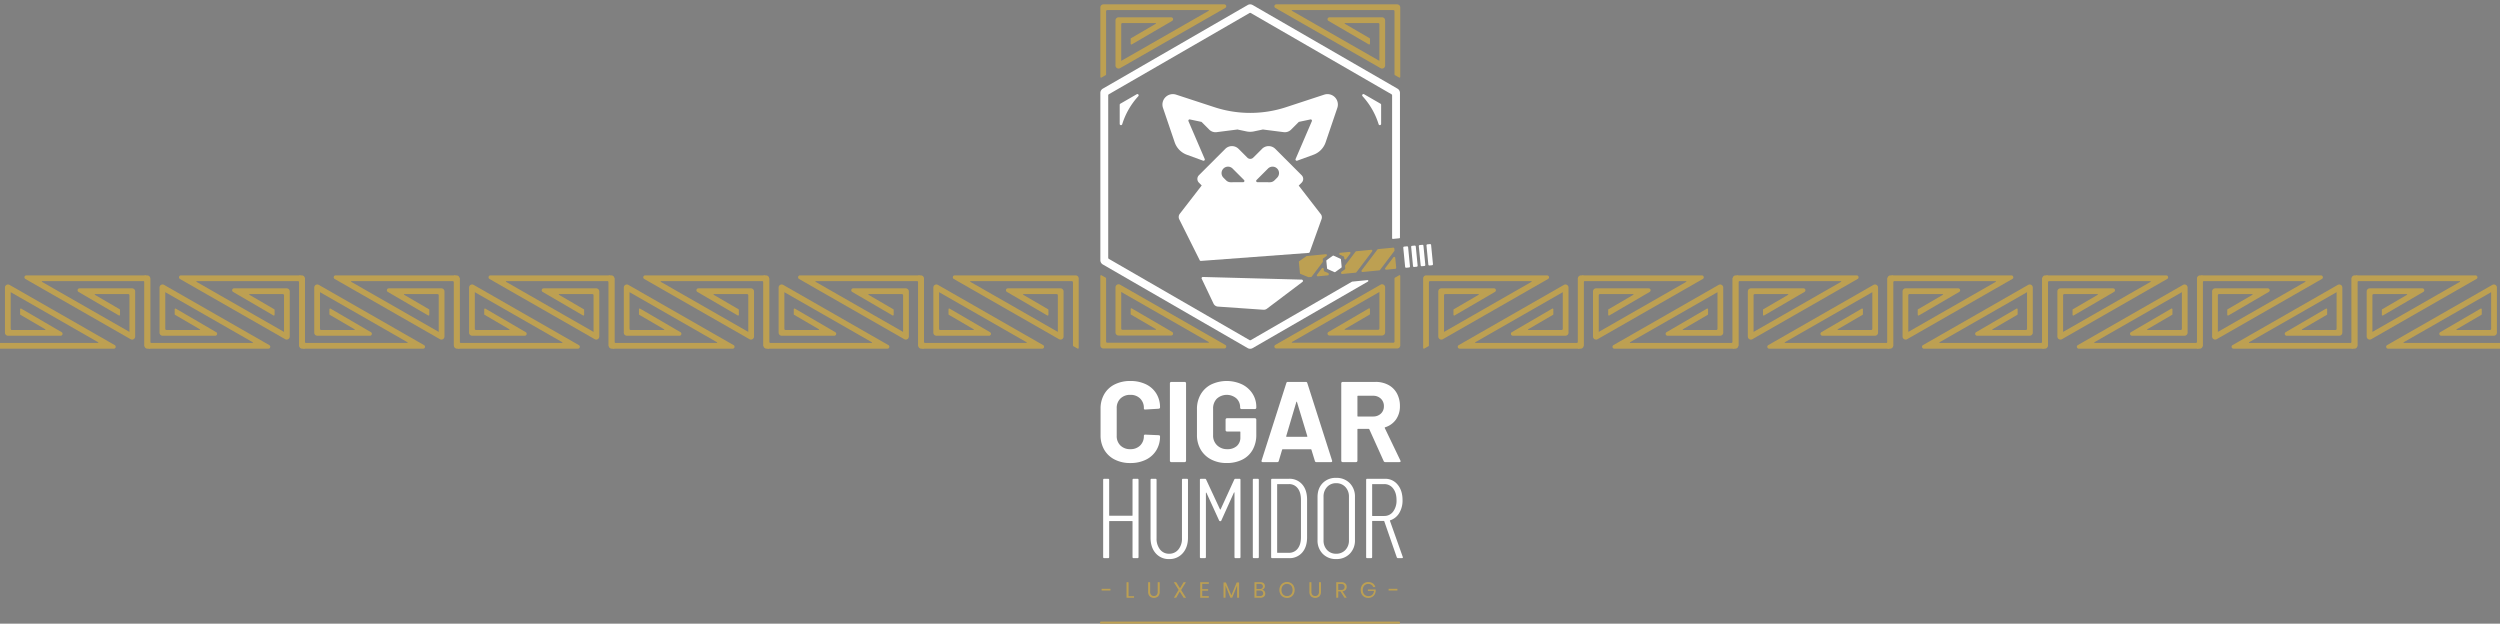 <svg xmlns="http://www.w3.org/2000/svg" xmlns:xlink="http://www.w3.org/1999/xlink" width="1920" height="479" viewBox="0 0 1920 479"><rect x="0" y="0" width="1920" height="479" fill="#808080" stroke="none"/><defs><clipPath id="a"><rect width="1920" height="479" transform="translate(245.549)" fill="#fff" stroke="#707070" stroke-width="1"/></clipPath><clipPath id="b"><rect width="2412.523" height="478.472" transform="translate(0 0)" fill="none"/></clipPath></defs><g transform="translate(-245.549)" clip-path="url(#a)"><g transform="translate(0 3.348)" clip-path="url(#b)"><path d="M3246.832,752.29V717.644a2.351,2.351,0,0,1,3.519-2.04l80.805,46.248a1.469,1.469,0,0,1-.73,2.745h-92.859a2.351,2.351,0,0,1-2.351-2.351V708.9a.587.587,0,0,1,.879-.51l3.233,1.85a.587.587,0,0,1,.3.51v48.56a.881.881,0,0,0,.882.882h77.764a.294.294,0,0,0,.146-.549l-67.176-38.448v28.16a.882.882,0,0,0,.882.882h25.519a.294.294,0,0,0,.148-.548L3258.768,738.6a.588.588,0,0,1-.292-.508v-3.742a.588.588,0,0,1,.884-.508l30.985,18.063a1.469,1.469,0,0,1-.74,2.739h-40.421a2.351,2.351,0,0,1-2.351-2.351" transform="translate(-2284.476 -500.155)" fill="#bda052"/><path d="M3410.68,720.614V755.26a2.351,2.351,0,0,1-3.519,2.04l-80.8-46.247a1.469,1.469,0,0,1,.729-2.745h92.859a2.351,2.351,0,0,1,2.352,2.351v53.348a.588.588,0,0,1-.88.51l-3.232-1.85a.588.588,0,0,1-.3-.51V713.6a.881.881,0,0,0-.881-.882h-77.764a.294.294,0,0,0-.146.549l67.176,38.448v-28.16a.881.881,0,0,0-.881-.882h-25.519a.294.294,0,0,0-.148.548l19.021,11.088a.588.588,0,0,1,.292.508v3.742a.588.588,0,0,1-.884.508L3367.168,721a1.469,1.469,0,0,1,.74-2.739h40.421a2.351,2.351,0,0,1,2.351,2.351" transform="translate(-2348.308 -500.155)" fill="#bda052"/><path d="M2842.476,752.29V717.644a2.351,2.351,0,0,1,3.52-2.04l80.8,46.248a1.469,1.469,0,0,1-.73,2.745h-92.859a2.351,2.351,0,0,1-2.351-2.351V708.9a.588.588,0,0,1,.88-.51l3.232,1.85a.586.586,0,0,1,.3.51v48.56a.882.882,0,0,0,.882.882h77.764a.294.294,0,0,0,.146-.549l-67.177-38.448v28.16a.882.882,0,0,0,.882.882h25.519a.294.294,0,0,0,.148-.548L2854.412,738.6a.587.587,0,0,1-.292-.508v-3.742a.588.588,0,0,1,.884-.508l30.984,18.063a1.469,1.469,0,0,1-.74,2.739h-40.421a2.351,2.351,0,0,1-2.352-2.351" transform="translate(-1998.948 -500.155)" fill="#bda052"/><path d="M3006.324,720.614V755.26a2.351,2.351,0,0,1-3.519,2.04L2922,711.053a1.469,1.469,0,0,1,.73-2.745h92.859a2.351,2.351,0,0,1,2.351,2.351v53.348a.588.588,0,0,1-.88.51l-3.233-1.85a.588.588,0,0,1-.3-.51V713.6a.881.881,0,0,0-.882-.882h-77.764a.294.294,0,0,0-.146.549l67.176,38.448v-28.16a.882.882,0,0,0-.882-.882h-25.519a.294.294,0,0,0-.148.548l19.021,11.088a.588.588,0,0,1,.292.508v3.742a.588.588,0,0,1-.884.508L2962.812,721a1.47,1.47,0,0,1,.74-2.739h40.421a2.351,2.351,0,0,1,2.351,2.351" transform="translate(-2062.781 -500.155)" fill="#bda052"/><path d="M2437.864,752.29V717.644a2.351,2.351,0,0,1,3.519-2.04l80.805,46.248a1.469,1.469,0,0,1-.73,2.745H2428.6a2.351,2.351,0,0,1-2.351-2.351V708.9a.588.588,0,0,1,.879-.51l3.233,1.85a.587.587,0,0,1,.3.51v48.56a.882.882,0,0,0,.882.882H2509.3a.294.294,0,0,0,.146-.549l-67.176-38.448v28.16a.882.882,0,0,0,.882.882h25.519a.294.294,0,0,0,.148-.548L2449.8,738.6a.588.588,0,0,1-.292-.508v-3.742a.588.588,0,0,1,.884-.508l30.984,18.063a1.469,1.469,0,0,1-.74,2.739h-40.421a2.351,2.351,0,0,1-2.351-2.351" transform="translate(-1713.241 -500.155)" fill="#bda052"/><path d="M2601.711,720.614V755.26a2.351,2.351,0,0,1-3.519,2.04l-80.805-46.247a1.47,1.47,0,0,1,.73-2.745h92.859a2.351,2.351,0,0,1,2.351,2.351v53.348a.588.588,0,0,1-.879.51l-3.233-1.85a.588.588,0,0,1-.3-.51V713.6a.882.882,0,0,0-.882-.882h-77.764a.294.294,0,0,0-.146.549l67.176,38.448v-28.16a.881.881,0,0,0-.882-.882H2570.9a.294.294,0,0,0-.148.548l19.021,11.088a.589.589,0,0,1,.292.508v3.742a.588.588,0,0,1-.884.508L2558.2,721a1.469,1.469,0,0,1,.74-2.739h40.421a2.351,2.351,0,0,1,2.351,2.351" transform="translate(-1777.073 -500.155)" fill="#bda052"/><path d="M2033.508,752.29V717.644a2.351,2.351,0,0,1,3.519-2.04l80.8,46.248a1.469,1.469,0,0,1-.73,2.745h-92.859a2.351,2.351,0,0,1-2.351-2.351V708.9a.588.588,0,0,1,.88-.51l3.232,1.85a.587.587,0,0,1,.3.51v48.56a.882.882,0,0,0,.882.882h77.764a.294.294,0,0,0,.146-.549l-67.176-38.448v28.16a.882.882,0,0,0,.882.882h25.519a.294.294,0,0,0,.149-.548L2045.444,738.6a.588.588,0,0,1-.292-.508v-3.742a.588.588,0,0,1,.884-.508L2077.02,751.9a1.469,1.469,0,0,1-.74,2.739h-40.421a2.351,2.351,0,0,1-2.351-2.351" transform="translate(-1427.714 -500.155)" fill="#bda052"/><path d="M2197.355,720.614V755.26a2.351,2.351,0,0,1-3.518,2.04l-80.805-46.247a1.469,1.469,0,0,1,.73-2.745h92.859a2.351,2.351,0,0,1,2.351,2.351v53.348a.588.588,0,0,1-.88.51l-3.232-1.85a.587.587,0,0,1-.3-.51V713.6a.882.882,0,0,0-.882-.882h-77.764a.294.294,0,0,0-.146.549l67.176,38.448v-28.16a.882.882,0,0,0-.882-.882h-25.519a.294.294,0,0,0-.148.548l19.021,11.088a.588.588,0,0,1,.292.508v3.742a.588.588,0,0,1-.884.508L2153.844,721a1.469,1.469,0,0,1,.74-2.739H2195a2.351,2.351,0,0,1,2.351,2.351" transform="translate(-1491.546 -500.155)" fill="#bda052"/><path d="M1628.9,752.29V717.644a2.351,2.351,0,0,1,3.519-2.04l80.805,46.248a1.469,1.469,0,0,1-.73,2.745h-92.859a2.351,2.351,0,0,1-2.351-2.351V708.9a.588.588,0,0,1,.88-.51l3.233,1.85a.587.587,0,0,1,.3.51v48.56a.882.882,0,0,0,.882.882h77.764a.294.294,0,0,0,.146-.549L1633.3,721.191v28.16a.882.882,0,0,0,.882.882H1659.7a.294.294,0,0,0,.148-.548L1640.832,738.6a.588.588,0,0,1-.292-.508v-3.742a.588.588,0,0,1,.884-.508l30.984,18.063a1.469,1.469,0,0,1-.74,2.739h-40.421a2.351,2.351,0,0,1-2.351-2.351" transform="translate(-1142.006 -500.155)" fill="#bda052"/><path d="M1792.743,720.614V755.26a2.351,2.351,0,0,1-3.519,2.04l-80.805-46.247a1.469,1.469,0,0,1,.73-2.745h92.859a2.351,2.351,0,0,1,2.351,2.351v53.348a.588.588,0,0,1-.88.51l-3.233-1.85a.588.588,0,0,1-.3-.51V713.6a.881.881,0,0,0-.882-.882h-77.764a.294.294,0,0,0-.146.549l67.176,38.448v-28.16a.882.882,0,0,0-.882-.882h-25.519a.294.294,0,0,0-.148.548l19.021,11.088a.588.588,0,0,1,.292.508v3.742a.588.588,0,0,1-.884.508L1749.231,721a1.47,1.47,0,0,1,.74-2.739h40.421a2.351,2.351,0,0,1,2.351,2.351" transform="translate(-1205.838 -500.155)" fill="#bda052"/><path d="M1224.54,752.29V717.644a2.351,2.351,0,0,1,3.519-2.04l80.805,46.248a1.469,1.469,0,0,1-.73,2.745h-92.859a2.351,2.351,0,0,1-2.351-2.351V708.9a.588.588,0,0,1,.88-.51l3.232,1.85a.587.587,0,0,1,.3.51v48.56a.882.882,0,0,0,.882.882h77.764a.294.294,0,0,0,.146-.549l-67.176-38.448v28.16a.882.882,0,0,0,.882.882h25.519a.294.294,0,0,0,.148-.548L1236.476,738.6a.588.588,0,0,1-.292-.508v-3.742a.588.588,0,0,1,.884-.508l30.984,18.063a1.469,1.469,0,0,1-.74,2.739h-40.421a2.351,2.351,0,0,1-2.351-2.351" transform="translate(-856.479 -500.155)" fill="#bda052"/><path d="M1388.387,720.614V755.26a2.351,2.351,0,0,1-3.519,2.04l-80.805-46.247a1.47,1.47,0,0,1,.73-2.745h92.859a2.351,2.351,0,0,1,2.351,2.351v53.348a.588.588,0,0,1-.88.51l-3.233-1.85a.587.587,0,0,1-.3-.51V713.6a.882.882,0,0,0-.882-.882h-77.764a.294.294,0,0,0-.146.549l67.176,38.448v-28.16a.882.882,0,0,0-.882-.882h-25.519a.294.294,0,0,0-.148.548l19.021,11.088a.588.588,0,0,1,.292.508v3.742a.588.588,0,0,1-.884.508L1344.875,721a1.47,1.47,0,0,1,.74-2.739h40.421a2.351,2.351,0,0,1,2.351,2.351" transform="translate(-920.311 -500.155)" fill="#bda052"/><path d="M820.585,752.29V717.644a2.351,2.351,0,0,1,3.519-2.04l80.805,46.248a1.469,1.469,0,0,1-.73,2.745H811.32a2.351,2.351,0,0,1-2.351-2.351V708.9a.588.588,0,0,1,.879-.51l3.233,1.85a.587.587,0,0,1,.3.51v48.56a.881.881,0,0,0,.882.882h77.764a.294.294,0,0,0,.146-.549l-67.176-38.448v28.16a.882.882,0,0,0,.882.882h25.519a.294.294,0,0,0,.148-.548L832.521,738.6a.588.588,0,0,1-.292-.508v-3.742a.588.588,0,0,1,.884-.508L864.1,751.9a1.469,1.469,0,0,1-.74,2.739H822.936a2.351,2.351,0,0,1-2.351-2.351" transform="translate(-571.235 -500.155)" fill="#bda052"/><path d="M984.432,720.614V755.26a2.351,2.351,0,0,1-3.519,2.04l-80.805-46.247a1.47,1.47,0,0,1,.73-2.745H993.7a2.351,2.351,0,0,1,2.351,2.351v53.348a.588.588,0,0,1-.88.51l-3.233-1.85a.587.587,0,0,1-.3-.51V713.6a.882.882,0,0,0-.882-.882H912.994a.294.294,0,0,0-.146.549l67.176,38.448v-28.16a.882.882,0,0,0-.882-.882H953.623a.294.294,0,0,0-.148.548L972.5,734.307a.588.588,0,0,1,.292.508v3.742a.588.588,0,0,1-.884.508L940.919,721a1.47,1.47,0,0,1,.74-2.739h40.421a2.351,2.351,0,0,1,2.351,2.351" transform="translate(-635.067 -500.155)" fill="#bda052"/><path d="M415.972,752.29V717.644a2.351,2.351,0,0,1,3.519-2.04L500.3,761.851a1.469,1.469,0,0,1-.73,2.745H406.707a2.351,2.351,0,0,1-2.351-2.351V708.9a.588.588,0,0,1,.88-.51l3.233,1.85a.587.587,0,0,1,.3.51v48.56a.882.882,0,0,0,.882.882H487.41a.294.294,0,0,0,.146-.549L420.38,721.191v28.16a.882.882,0,0,0,.882.882H446.78a.294.294,0,0,0,.148-.548L427.908,738.6a.588.588,0,0,1-.292-.508v-3.742a.588.588,0,0,1,.884-.508L459.484,751.9a1.469,1.469,0,0,1-.74,2.739H418.323a2.351,2.351,0,0,1-2.351-2.351" transform="translate(-285.527 -500.155)" fill="#bda052"/><path d="M579.82,720.614V755.26a2.351,2.351,0,0,1-3.519,2.04L495.5,711.053a1.47,1.47,0,0,1,.73-2.745h92.859a2.351,2.351,0,0,1,2.351,2.351v53.348a.588.588,0,0,1-.88.51l-3.233-1.85a.587.587,0,0,1-.3-.51V713.6a.882.882,0,0,0-.882-.882H508.382a.294.294,0,0,0-.146.549l67.176,38.448v-28.16a.882.882,0,0,0-.882-.882H549.011a.294.294,0,0,0-.148.548l19.021,11.088a.588.588,0,0,1,.292.508v3.742a.588.588,0,0,1-.884.508L536.307,721a1.47,1.47,0,0,1,.74-2.739h40.421a2.351,2.351,0,0,1,2.351,2.351" transform="translate(-349.359 -500.155)" fill="#bda052"/><path d="M11.616,752.29V717.644a2.351,2.351,0,0,1,3.519-2.04L95.94,761.851a1.469,1.469,0,0,1-.73,2.745H2.351A2.351,2.351,0,0,1,0,762.245V708.9a.588.588,0,0,1,.88-.51l3.233,1.85a.587.587,0,0,1,.3.51v48.56a.882.882,0,0,0,.882.882H83.054a.294.294,0,0,0,.146-.549L16.024,721.191v28.16a.882.882,0,0,0,.882.882H42.424a.294.294,0,0,0,.148-.548L23.552,738.6a.588.588,0,0,1-.292-.508v-3.742a.588.588,0,0,1,.884-.508L55.128,751.9a1.469,1.469,0,0,1-.74,2.739H13.967a2.351,2.351,0,0,1-2.351-2.351" transform="translate(0 -500.155)" fill="#bda052"/><path d="M175.464,720.614V755.26a2.351,2.351,0,0,1-3.519,2.04L91.14,711.053a1.47,1.47,0,0,1,.73-2.745h92.859a2.351,2.351,0,0,1,2.351,2.351v53.348a.588.588,0,0,1-.88.51l-3.233-1.85a.587.587,0,0,1-.3-.51V713.6a.882.882,0,0,0-.882-.882H104.026a.294.294,0,0,0-.146.549l67.176,38.448v-28.16a.882.882,0,0,0-.882-.882H144.655a.294.294,0,0,0-.148.548l19.021,11.088a.588.588,0,0,1,.292.508v3.742a.588.588,0,0,1-.884.508L131.951,721a1.47,1.47,0,0,1,.74-2.739h40.421a2.351,2.351,0,0,1,2.351,2.351" transform="translate(-63.832 -500.155)" fill="#bda052"/><path d="M4730.284,752.29V717.644a2.351,2.351,0,0,0-3.519-2.04l-80.8,46.248a1.469,1.469,0,0,0,.729,2.745h92.858a2.351,2.351,0,0,0,2.351-2.351V708.9a.587.587,0,0,0-.879-.51l-3.233,1.85a.588.588,0,0,0-.3.51v48.56a.881.881,0,0,1-.881.882h-77.764a.294.294,0,0,1-.146-.549l67.176-38.448v28.16a.882.882,0,0,1-.881.882h-25.519a.294.294,0,0,1-.148-.548l19.021-11.088a.588.588,0,0,0,.292-.508v-3.742a.588.588,0,0,0-.883-.508L4686.771,751.9a1.469,1.469,0,0,0,.74,2.739h40.421a2.351,2.351,0,0,0,2.351-2.351" transform="translate(-3280.116 -500.155)" fill="#bda052"/><path d="M4566.436,720.614V755.26a2.351,2.351,0,0,0,3.519,2.04l80.805-46.247a1.469,1.469,0,0,0-.73-2.745h-92.858a2.351,2.351,0,0,0-2.351,2.351v53.348a.588.588,0,0,0,.879.51l3.232-1.85a.588.588,0,0,0,.3-.51V713.6a.882.882,0,0,1,.882-.882h77.764a.294.294,0,0,1,.146.549l-67.176,38.448v-28.16a.881.881,0,0,1,.882-.882h25.519a.294.294,0,0,1,.148.548l-19.021,11.088a.589.589,0,0,0-.292.508v3.742a.588.588,0,0,0,.884.508L4609.947,721a1.469,1.469,0,0,0-.74-2.739h-40.421a2.351,2.351,0,0,0-2.351,2.351" transform="translate(-3216.284 -500.155)" fill="#bda052"/><path d="M5134.638,752.29V717.644a2.351,2.351,0,0,0-3.519-2.04l-80.8,46.248a1.469,1.469,0,0,0,.729,2.745H5143.9a2.351,2.351,0,0,0,2.352-2.351V708.9a.588.588,0,0,0-.88-.51l-3.232,1.85a.588.588,0,0,0-.3.51v48.56a.882.882,0,0,1-.882.882H5063.2a.294.294,0,0,1-.146-.549l67.175-38.448v28.16a.882.882,0,0,1-.881.882H5103.83a.294.294,0,0,1-.148-.548L5122.7,738.6a.59.59,0,0,0,.292-.508v-3.742a.588.588,0,0,0-.884-.508L5091.126,751.9a1.469,1.469,0,0,0,.74,2.739h40.421a2.351,2.351,0,0,0,2.351-2.351" transform="translate(-3565.643 -500.155)" fill="#bda052"/><path d="M4970.791,720.614V755.26a2.351,2.351,0,0,0,3.519,2.04l80.806-46.247a1.47,1.47,0,0,0-.73-2.745h-92.859a2.351,2.351,0,0,0-2.351,2.351v53.348a.588.588,0,0,0,.88.51l3.232-1.85a.588.588,0,0,0,.3-.51V713.6a.882.882,0,0,1,.882-.882h77.765a.294.294,0,0,1,.146.549L4975.2,751.713v-28.16a.882.882,0,0,1,.882-.882H5001.6a.294.294,0,0,1,.148.548l-19.02,11.088a.587.587,0,0,0-.292.508v3.742a.588.588,0,0,0,.883.508L5014.3,721a1.47,1.47,0,0,0-.74-2.739h-40.42a2.351,2.351,0,0,0-2.352,2.351" transform="translate(-3501.81 -500.155)" fill="#bda052"/><path d="M5539.251,752.29V717.644a2.351,2.351,0,0,0-3.519-2.04l-80.8,46.248a1.469,1.469,0,0,0,.729,2.745h92.859a2.351,2.351,0,0,0,2.351-2.351V708.9a.587.587,0,0,0-.879-.51l-3.232,1.85a.589.589,0,0,0-.3.51v48.56a.881.881,0,0,1-.881.882h-77.763a.294.294,0,0,1-.146-.549l67.176-38.448v28.16a.881.881,0,0,1-.882.882h-25.519a.294.294,0,0,1-.148-.548l19.021-11.088a.588.588,0,0,0,.292-.508v-3.742a.588.588,0,0,0-.883-.508L5495.739,751.9a1.469,1.469,0,0,0,.739,2.739H5536.9a2.351,2.351,0,0,0,2.352-2.351" transform="translate(-3851.35 -500.155)" fill="#bda052"/><path d="M5375.4,720.614V755.26a2.351,2.351,0,0,0,3.52,2.04l80.8-46.247a1.469,1.469,0,0,0-.73-2.745h-92.858a2.351,2.351,0,0,0-2.351,2.351v53.348a.587.587,0,0,0,.879.51l3.232-1.85a.587.587,0,0,0,.3-.51V713.6a.881.881,0,0,1,.881-.882h77.765a.294.294,0,0,1,.146.549l-67.177,38.448v-28.16a.882.882,0,0,1,.882-.882h25.519a.294.294,0,0,1,.148.548l-19.021,11.088a.586.586,0,0,0-.292.508v3.742a.587.587,0,0,0,.883.508L5418.915,721a1.469,1.469,0,0,0-.739-2.739h-40.421a2.351,2.351,0,0,0-2.352,2.351" transform="translate(-3787.519 -500.155)" fill="#bda052"/><path d="M5943.606,752.29V717.644a2.351,2.351,0,0,0-3.519-2.04l-80.805,46.248a1.469,1.469,0,0,0,.73,2.745h92.859a2.351,2.351,0,0,0,2.351-2.351V708.9a.588.588,0,0,0-.88-.51l-3.233,1.85a.588.588,0,0,0-.3.51v48.56a.881.881,0,0,1-.881.882h-77.765a.294.294,0,0,1-.146-.549l67.175-38.448v28.16a.881.881,0,0,1-.881.882H5912.8a.294.294,0,0,1-.147-.548l19.02-11.088a.587.587,0,0,0,.292-.508v-3.742a.588.588,0,0,0-.884-.508L5900.094,751.9a1.469,1.469,0,0,0,.74,2.739h40.421a2.351,2.351,0,0,0,2.351-2.351" transform="translate(-4136.877 -500.155)" fill="#bda052"/><path d="M5779.759,720.614V755.26a2.351,2.351,0,0,0,3.519,2.04l80.8-46.247a1.469,1.469,0,0,0-.729-2.745H5770.5a2.351,2.351,0,0,0-2.351,2.351v53.348a.587.587,0,0,0,.879.51l3.233-1.85a.588.588,0,0,0,.3-.51V713.6a.882.882,0,0,1,.882-.882H5851.2a.294.294,0,0,1,.146.549l-67.176,38.448v-28.16a.881.881,0,0,1,.881-.882h25.519a.294.294,0,0,1,.148.548L5791.7,734.307a.588.588,0,0,0-.292.508v3.742a.587.587,0,0,0,.883.508L5823.271,721a1.47,1.47,0,0,0-.741-2.739h-40.42a2.351,2.351,0,0,0-2.351,2.351" transform="translate(-4073.046 -500.155)" fill="#bda052"/><path d="M6348.219,752.29V717.644a2.351,2.351,0,0,0-3.519-2.04l-80.8,46.248a1.469,1.469,0,0,0,.729,2.745h92.859a2.351,2.351,0,0,0,2.351-2.351V708.9a.588.588,0,0,0-.879-.51l-3.233,1.85a.588.588,0,0,0-.3.51v48.56a.882.882,0,0,1-.882.882h-77.764a.294.294,0,0,1-.146-.549l67.177-38.448v28.16a.882.882,0,0,1-.882.882h-25.519a.294.294,0,0,1-.148-.548l19.02-11.088a.587.587,0,0,0,.292-.508v-3.742a.588.588,0,0,0-.884-.508L6304.707,751.9a1.469,1.469,0,0,0,.74,2.739h40.421a2.351,2.351,0,0,0,2.351-2.351" transform="translate(-4422.585 -500.155)" fill="#bda052"/><path d="M6184.372,720.614V755.26a2.351,2.351,0,0,0,3.519,2.04l80.8-46.247a1.469,1.469,0,0,0-.729-2.745h-92.859a2.351,2.351,0,0,0-2.351,2.351v53.348a.588.588,0,0,0,.88.51l3.232-1.85a.588.588,0,0,0,.3-.51V713.6a.881.881,0,0,1,.881-.882h77.765a.294.294,0,0,1,.146.549l-67.176,38.448v-28.16a.881.881,0,0,1,.881-.882h25.52a.294.294,0,0,1,.147.548l-19.021,11.088a.588.588,0,0,0-.292.508v3.742a.588.588,0,0,0,.884.508L6227.884,721a1.469,1.469,0,0,0-.74-2.739h-40.421a2.351,2.351,0,0,0-2.351,2.351" transform="translate(-4358.753 -500.155)" fill="#bda052"/><path d="M6752.574,752.29V717.644a2.351,2.351,0,0,0-3.519-2.04l-80.8,46.248a1.469,1.469,0,0,0,.729,2.745h92.859a2.351,2.351,0,0,0,2.351-2.351V708.9a.588.588,0,0,0-.88-.51l-3.231,1.85a.587.587,0,0,0-.3.51v48.56a.882.882,0,0,1-.882.882h-77.764a.294.294,0,0,1-.146-.549l67.176-38.448v28.16a.881.881,0,0,1-.881.882h-25.52a.294.294,0,0,1-.147-.548l19.021-11.088a.588.588,0,0,0,.292-.508v-3.742a.588.588,0,0,0-.884-.508L6709.063,751.9a1.469,1.469,0,0,0,.74,2.739h40.421a2.351,2.351,0,0,0,2.351-2.351" transform="translate(-4708.112 -500.155)" fill="#bda052"/><path d="M6588.728,720.614V755.26a2.351,2.351,0,0,0,3.519,2.04l80.8-46.247a1.469,1.469,0,0,0-.729-2.745h-92.858a2.351,2.351,0,0,0-2.352,2.351v53.348a.587.587,0,0,0,.879.51l3.233-1.85a.588.588,0,0,0,.3-.51V713.6a.881.881,0,0,1,.882-.882h77.764a.294.294,0,0,1,.146.549l-67.176,38.448v-28.16a.881.881,0,0,1,.881-.882h25.52a.294.294,0,0,1,.147.548l-19.021,11.088a.588.588,0,0,0-.292.508v3.742a.588.588,0,0,0,.884.508L6632.24,721a1.47,1.47,0,0,0-.74-2.739h-40.421a2.351,2.351,0,0,0-2.351,2.351" transform="translate(-4644.28 -500.155)" fill="#bda052"/><path d="M7156.53,752.29V717.644a2.351,2.351,0,0,0-3.519-2.04l-80.8,46.248a1.469,1.469,0,0,0,.729,2.745H7165.8a2.351,2.351,0,0,0,2.351-2.351V708.9a.588.588,0,0,0-.88-.51l-3.232,1.85a.588.588,0,0,0-.3.51v48.56a.882.882,0,0,1-.882.882h-77.764a.294.294,0,0,1-.146-.549l67.177-38.448v28.16a.882.882,0,0,1-.882.882h-25.519a.294.294,0,0,1-.148-.548l19.021-11.088a.588.588,0,0,0,.292-.508v-3.742a.588.588,0,0,0-.884-.508L7113.019,751.9a1.469,1.469,0,0,0,.74,2.739h40.421a2.35,2.35,0,0,0,2.351-2.351" transform="translate(-4993.357 -500.155)" fill="#bda052"/><path d="M6992.683,720.614V755.26a2.351,2.351,0,0,0,3.519,2.04l80.8-46.247a1.469,1.469,0,0,0-.729-2.745h-92.859a2.351,2.351,0,0,0-2.351,2.351v53.348a.588.588,0,0,0,.88.51l3.232-1.85a.588.588,0,0,0,.3-.51V713.6a.882.882,0,0,1,.882-.882h77.764a.294.294,0,0,1,.146.549l-67.177,38.448v-28.16a.882.882,0,0,1,.882-.882h25.52a.294.294,0,0,1,.148.548l-19.021,11.088a.588.588,0,0,0-.292.508v3.742a.588.588,0,0,0,.884.508L7036.195,721a1.469,1.469,0,0,0-.74-2.739h-40.421a2.351,2.351,0,0,0-2.351,2.351" transform="translate(-4929.524 -500.155)" fill="#bda052"/><path d="M7561.142,752.29V717.644a2.351,2.351,0,0,0-3.519-2.04l-80.8,46.248a1.469,1.469,0,0,0,.729,2.745h92.858a2.351,2.351,0,0,0,2.352-2.351V708.9a.587.587,0,0,0-.879-.51l-3.233,1.85a.588.588,0,0,0-.3.51v48.56a.882.882,0,0,1-.882.882H7489.7a.294.294,0,0,1-.146-.549l67.175-38.448v28.16a.881.881,0,0,1-.881.882h-25.519a.294.294,0,0,1-.148-.548l19.021-11.088a.588.588,0,0,0,.292-.508v-3.742a.588.588,0,0,0-.884-.508L7517.63,751.9a1.469,1.469,0,0,0,.74,2.739h40.421a2.351,2.351,0,0,0,2.351-2.351" transform="translate(-5279.064 -500.155)" fill="#bda052"/><path d="M7397.3,720.614V755.26a2.351,2.351,0,0,0,3.519,2.04l80.8-46.247a1.469,1.469,0,0,0-.729-2.745h-92.858a2.35,2.35,0,0,0-2.351,2.351v53.348a.587.587,0,0,0,.879.51l3.232-1.85a.588.588,0,0,0,.3-.51V713.6a.882.882,0,0,1,.882-.882h77.764a.294.294,0,0,1,.146.549L7401.7,751.713v-28.16a.881.881,0,0,1,.881-.882h25.52a.294.294,0,0,1,.147.548l-19.021,11.088a.588.588,0,0,0-.291.508v3.742a.587.587,0,0,0,.883.508L7440.808,721a1.47,1.47,0,0,0-.74-2.739h-40.421a2.351,2.351,0,0,0-2.351,2.351" transform="translate(-5215.233 -500.155)" fill="#bda052"/><path d="M7965.5,752.29V717.644a2.351,2.351,0,0,0-3.519-2.04l-80.806,46.248a1.469,1.469,0,0,0,.73,2.745h92.858a2.351,2.351,0,0,0,2.352-2.351V708.9a.588.588,0,0,0-.88-.51l-3.232,1.85a.588.588,0,0,0-.3.51v48.56a.882.882,0,0,1-.882.882h-77.764a.294.294,0,0,1-.146-.549l67.176-38.448v28.16a.881.881,0,0,1-.882.882h-25.518a.294.294,0,0,1-.148-.548l19.021-11.088a.588.588,0,0,0,.291-.508v-3.742a.587.587,0,0,0-.883-.508L7921.987,751.9a1.469,1.469,0,0,0,.74,2.739h40.42a2.351,2.351,0,0,0,2.352-2.351" transform="translate(-5564.591 -500.155)" fill="#bda052"/><path d="M7801.652,720.614V755.26a2.351,2.351,0,0,0,3.519,2.04l80.8-46.247a1.469,1.469,0,0,0-.729-2.745h-92.859a2.351,2.351,0,0,0-2.352,2.351v53.348a.588.588,0,0,0,.88.51l3.232-1.85a.588.588,0,0,0,.3-.51V713.6a.882.882,0,0,1,.882-.882h77.764a.294.294,0,0,1,.146.549l-67.176,38.448v-28.16a.882.882,0,0,1,.882-.882h25.518a.294.294,0,0,1,.148.548l-19.02,11.088a.586.586,0,0,0-.292.508v3.742a.587.587,0,0,0,.883.508L7845.164,721a1.47,1.47,0,0,0-.74-2.739H7804a2.351,2.351,0,0,0-2.352,2.351" transform="translate(-5500.759 -500.155)" fill="#bda052"/><path d="M3940.248,1617.554H3711.1a.573.573,0,0,1-.573-.573v-3.267a.573.573,0,0,1,.573-.573h229.151a.573.573,0,0,1,.574.573v3.267a.574.574,0,0,1-.574.573" transform="translate(-2620.103 -1139.081)" fill="#bda052"/><path d="M3722.574,1044.6a19.253,19.253,0,0,1-8.008-7.524,21.8,21.8,0,0,1-2.816-11.176v-20.327a21.8,21.8,0,0,1,2.816-11.176,18.985,18.985,0,0,1,8.008-7.48,26.252,26.252,0,0,1,12.055-2.64,26.909,26.909,0,0,1,11.924,2.508,18.931,18.931,0,0,1,8.008,7.128,19.9,19.9,0,0,1,2.86,10.692q0,.792-1.056.968l-10.3.616h-.176q-.881,0-.88-.968a10.031,10.031,0,0,0-2.859-7.48,10.264,10.264,0,0,0-7.524-2.816,10.377,10.377,0,0,0-7.611,2.816,10.024,10.024,0,0,0-2.86,7.48v21.208a9.908,9.908,0,0,0,2.86,7.392,10.372,10.372,0,0,0,7.611,2.816,10.259,10.259,0,0,0,7.524-2.816,9.915,9.915,0,0,0,2.859-7.392q0-.967,1.056-.968l10.3.44a1.113,1.113,0,0,1,.748.264.792.792,0,0,1,.308.616,20.126,20.126,0,0,1-2.86,10.736,19.116,19.116,0,0,1-8.008,7.216,26.51,26.51,0,0,1-11.924,2.552,25.88,25.88,0,0,1-12.055-2.684" transform="translate(-2620.969 -695.023)" fill="#fff"/><path d="M3893.246,1047.962a1.014,1.014,0,0,1-.308-.748V987.727a1.052,1.052,0,0,1,1.056-1.056h10.3a1.051,1.051,0,0,1,1.056,1.056v59.487a1.051,1.051,0,0,1-1.056,1.056h-10.3a1.015,1.015,0,0,1-.748-.308" transform="translate(-2748.911 -696.715)" fill="#fff"/><path d="M3974.574,1044.555a19.751,19.751,0,0,1-8.052-7.612,21.955,21.955,0,0,1-2.86-11.308v-19.711a22.2,22.2,0,0,1,2.86-11.352,19.386,19.386,0,0,1,8.052-7.612,27.936,27.936,0,0,1,23.8-.044,20.04,20.04,0,0,1,8.008,7.172,18.5,18.5,0,0,1,2.86,10.076v.616a1.051,1.051,0,0,1-1.056,1.056h-10.3a1.052,1.052,0,0,1-1.056-1.056v-.264a9.2,9.2,0,0,0-2.816-6.82,11.388,11.388,0,0,0-15.092.176,10.592,10.592,0,0,0-2.859,7.7v20.415a10.171,10.171,0,0,0,3.08,7.7,10.864,10.864,0,0,0,7.832,2.948,10.6,10.6,0,0,0,7.3-2.42,8.533,8.533,0,0,0,2.728-6.732v-3.96a.389.389,0,0,0-.44-.44h-9.855a1.052,1.052,0,0,1-1.057-1.056v-8.1a1.052,1.052,0,0,1,1.057-1.056h21.472a1.051,1.051,0,0,1,1.056,1.056v11.616a23.025,23.025,0,0,1-2.816,11.616,18.612,18.612,0,0,1-7.964,7.523,26.138,26.138,0,0,1-11.924,2.6,25.342,25.342,0,0,1-11.967-2.728" transform="translate(-2798.851 -695.023)" fill="#fff"/><path d="M4173.326,1047.389l-2.64-8.624c-.118-.234-.265-.352-.44-.352H4148.6c-.176,0-.323.118-.439.352l-2.552,8.624a1.106,1.106,0,0,1-1.145.88h-11.176a.984.984,0,0,1-.792-.308.962.962,0,0,1-.088-.924l19.008-59.486a1.1,1.1,0,0,1,1.144-.88h13.815a1.106,1.106,0,0,1,1.144.88l19.009,59.486a1,1,0,0,1,.088.44c0,.528-.324.792-.969.792h-11.175a1.1,1.1,0,0,1-1.145-.88m-21.647-18.568h15.487q.527,0,.352-.528l-7.919-26.135c-.06-.234-.147-.337-.264-.308a.409.409,0,0,0-.265.308l-7.744,26.135c-.059.352.058.528.353.528" transform="translate(-2917.957 -696.714)" fill="#fff"/><path d="M4373.365,1047.478l-11-24.376a.566.566,0,0,0-.527-.352h-8.185a.389.389,0,0,0-.44.44v24.023a1.052,1.052,0,0,1-1.056,1.056h-10.3a1.052,1.052,0,0,1-1.057-1.056V987.727a1.053,1.053,0,0,1,1.057-1.056h25.167a20.645,20.645,0,0,1,9.9,2.288,16.058,16.058,0,0,1,6.6,6.512,19.894,19.894,0,0,1,2.332,9.767,17.409,17.409,0,0,1-2.993,10.252,15.932,15.932,0,0,1-8.359,6.028.418.418,0,0,0-.264.616l11.968,24.9a1.376,1.376,0,0,1,.176.528q0,.705-.967.7H4374.6a1.245,1.245,0,0,1-1.232-.792m-20.151-49.719v15.048a.388.388,0,0,0,.44.44h11.527a8.425,8.425,0,0,0,6.028-2.2,7.507,7.507,0,0,0,2.333-5.72,7.652,7.652,0,0,0-2.333-5.764,8.331,8.331,0,0,0-6.028-2.244h-11.527a.389.389,0,0,0-.44.44" transform="translate(-3065.163 -696.715)" fill="#fff"/><path d="M3741.96,1239.825h2.874a.77.77,0,0,1,.871.871v59.22a.77.77,0,0,1-.871.871h-2.874a.769.769,0,0,1-.871-.871v-27.259a.309.309,0,0,0-.348-.349H3723.5a.308.308,0,0,0-.349.349v27.259a.769.769,0,0,1-.871.871h-2.874a.769.769,0,0,1-.871-.871V1240.7a.77.77,0,0,1,.871-.871h2.874a.77.77,0,0,1,.871.871v27.172a.307.307,0,0,0,.349.348h17.243a.308.308,0,0,0,.348-.348V1240.7a.77.77,0,0,1,.871-.871" transform="translate(-2625.76 -875.474)" fill="#fff"/><path d="M3846.32,1297q-3.918-4.484-3.918-11.974V1240.7a.77.77,0,0,1,.871-.871h2.874a.77.77,0,0,1,.871.871v44.85a13.165,13.165,0,0,0,2.657,8.578,8.588,8.588,0,0,0,7.01,3.266,8.839,8.839,0,0,0,7.1-3.266,12.889,12.889,0,0,0,2.743-8.578V1240.7a.769.769,0,0,1,.871-.871h2.874a.77.77,0,0,1,.871.871v44.328q0,7.4-4.006,11.931a13.292,13.292,0,0,1-10.45,4.528A13.085,13.085,0,0,1,3846.32,1297" transform="translate(-2713.226 -875.474)" fill="#fff"/><path d="M3998.685,1239.825h2.961a.77.77,0,0,1,.871.871v59.22a.77.77,0,0,1-.871.871h-2.874a.769.769,0,0,1-.871-.871v-49.379c0-.174-.059-.261-.174-.261a.277.277,0,0,0-.261.174l-9.58,21.25a.908.908,0,0,1-.871.7.954.954,0,0,1-.958-.61l-9.667-21.162a.483.483,0,0,0-.3-.174c-.087,0-.131.087-.131.261v49.2a.77.77,0,0,1-.871.871h-2.875a.769.769,0,0,1-.871-.871V1240.7a.77.77,0,0,1,.871-.871h2.961a.956.956,0,0,1,.958.61l10.625,22.817a.283.283,0,0,0,.523,0l10.45-22.817a.955.955,0,0,1,.958-.61" transform="translate(-2804.272 -875.474)" fill="#fff"/><path d="M4109.641,1299.916V1240.7a.77.77,0,0,1,.871-.871h2.875a.771.771,0,0,1,.871.871v59.22a.77.77,0,0,1-.871.871h-2.875a.769.769,0,0,1-.871-.871" transform="translate(-2901.93 -875.474)" fill="#fff"/><path d="M4157.53,1299.916V1240.7a.77.77,0,0,1,.871-.871h12.8a12.8,12.8,0,0,1,10.189,4.311q3.743,4.311,3.745,11.713v28.913q0,7.4-3.745,11.713a12.8,12.8,0,0,1-10.189,4.311h-12.8a.77.77,0,0,1-.871-.871m4.964-3.222h8.709a8.333,8.333,0,0,0,6.75-3.266q2.481-3.178,2.481-8.753v-28.652q0-5.659-2.481-8.882a8.155,8.155,0,0,0-6.836-3.222h-8.622a.308.308,0,0,0-.348.349v52.078a.308.308,0,0,0,.348.349" transform="translate(-2935.747 -875.474)" fill="#fff"/><path d="M4282.756,1295.759a14.484,14.484,0,0,1-3.962-10.581v-33.006q0-6.617,3.919-10.668a13.761,13.761,0,0,1,10.363-4.05,14.052,14.052,0,0,1,10.45,4.05,14.514,14.514,0,0,1,4.006,10.668v33.006a14.4,14.4,0,0,1-4.006,10.581,14.052,14.052,0,0,1-10.45,4.05,13.8,13.8,0,0,1-10.32-4.05m17.418-2.918a10.4,10.4,0,0,0,2.743-7.489V1252a10.553,10.553,0,0,0-2.743-7.533,9.3,9.3,0,0,0-7.1-2.918,9.06,9.06,0,0,0-6.967,2.918,10.654,10.654,0,0,0-2.7,7.533v33.355a10.494,10.494,0,0,0,2.7,7.489,9.124,9.124,0,0,0,6.967,2.874,9.372,9.372,0,0,0,7.1-2.874" transform="translate(-3021.375 -873.799)" fill="#fff"/><path d="M4429.317,1300.089l-9.579-27.607a.342.342,0,0,0-.349-.261h-8.621a.308.308,0,0,0-.348.348v27.345a.77.77,0,0,1-.871.871h-2.874a.77.77,0,0,1-.871-.871V1240.7a.77.77,0,0,1,.871-.871h13.5a12.153,12.153,0,0,1,9.841,4.528q3.743,4.53,3.745,11.844a18.549,18.549,0,0,1-2.526,9.928,12.715,12.715,0,0,1-6.88,5.574.317.317,0,0,0-.261.435l9.841,27.694.087.348q0,.611-.784.61h-2.874a1.015,1.015,0,0,1-1.045-.7m-18.9-55.823v23.775a.308.308,0,0,0,.348.349h8.883a8.3,8.3,0,0,0,6.88-3.353,13.979,13.979,0,0,0,2.612-8.839q0-5.573-2.612-8.927a8.305,8.305,0,0,0-6.88-3.353h-8.883a.308.308,0,0,0-.348.348" transform="translate(-3111.06 -875.474)" fill="#fff"/><rect width="6.779" height="1.305" transform="translate(1091.591 448.872)" fill="#bda052"/><path d="M3781.156,1520.878h4.237v1.2h-5.779v-11.948h1.542Z" transform="translate(-2668.89 -1066.346)" fill="#bda052"/><path d="M3837.614,1510.134v7.169a3.719,3.719,0,0,0,.78,2.6,2.794,2.794,0,0,0,2.153.839,2.7,2.7,0,0,0,2.118-.847,3.782,3.782,0,0,0,.763-2.593v-7.169h1.542v7.169a5.022,5.022,0,0,1-1.212,3.669,4.877,4.877,0,0,1-6.473,0,5.022,5.022,0,0,1-1.212-3.669v-7.169Z" transform="translate(-2708.757 -1066.346)" fill="#bda052"/><path d="M3910.661,1522.082l-3-4.728-2.729,4.728h-1.779L3906.8,1516l-3.711-5.864h1.847l2.932,4.644,2.746-4.644h1.779l-3.661,5.982,3.762,5.966Z" transform="translate(-2756.076 -1066.346)" fill="#bda052"/><path d="M3973.715,1511.387v4.084h4.542v1.187h-4.542v4.169h5.05v1.254h-6.593v-11.948h6.593v1.254Z" transform="translate(-2804.861 -1066.346)" fill="#bda052"/><path d="M4045.036,1510.826v11.745h-1.542V1513.2l-3.746,9.372h-1.373l-3.762-9.338v9.338h-1.542v-11.745h1.847l4.169,9.863,4.1-9.863Z" transform="translate(-2847.863 -1066.835)" fill="#bda052"/><path d="M4121.54,1516.947a2.88,2.88,0,0,1,.687,1.915,2.972,2.972,0,0,1-.992,2.339,4.189,4.189,0,0,1-2.872.881h-4.44v-11.948h4.372a4.092,4.092,0,0,1,2.729.8,3.07,3.07,0,0,1,.313,4.05,2.8,2.8,0,0,1-1.584.915,3.132,3.132,0,0,1,1.788,1.051m-6.076-1.576h2.576a2.565,2.565,0,0,0,1.737-.526,1.854,1.854,0,0,0,.6-1.474,1.826,1.826,0,0,0-.593-1.441,2.675,2.675,0,0,0-1.813-.525h-2.509Zm4.5,4.864a2.161,2.161,0,0,0-.018-3.144,2.9,2.9,0,0,0-1.906-.568h-2.576v4.271h2.61a2.868,2.868,0,0,0,1.89-.559" transform="translate(-2904.954 -1066.346)" fill="#bda052"/><path d="M4187.96,1510.395a5.543,5.543,0,0,1,2.093,2.178,6.926,6.926,0,0,1,0,6.321,5.54,5.54,0,0,1-2.093,2.178,5.8,5.8,0,0,1-2.992.78,5.9,5.9,0,0,1-3.008-.78,5.52,5.52,0,0,1-2.11-2.178,6.938,6.938,0,0,1,0-6.321,5.523,5.523,0,0,1,2.11-2.178,5.9,5.9,0,0,1,3.008-.78,5.807,5.807,0,0,1,2.992.78m-5.2,1.229a3.928,3.928,0,0,0-1.524,1.627,5.847,5.847,0,0,0,0,4.957,3.914,3.914,0,0,0,1.524,1.636,4.312,4.312,0,0,0,2.211.567,4.224,4.224,0,0,0,2.195-.576,3.983,3.983,0,0,0,1.525-1.635,5.829,5.829,0,0,0,0-4.949,3.933,3.933,0,0,0-1.525-1.627,4.558,4.558,0,0,0-4.406,0" transform="translate(-2950.97 -1065.98)" fill="#bda052"/><path d="M4259.061,1510.134v7.169a3.716,3.716,0,0,0,.779,2.6,2.792,2.792,0,0,0,2.153.839,2.7,2.7,0,0,0,2.118-.847,3.782,3.782,0,0,0,.762-2.593v-7.169h1.542v7.169a5.022,5.022,0,0,1-1.211,3.669,4.877,4.877,0,0,1-6.473,0,5.02,5.02,0,0,1-1.212-3.669v-7.169Z" transform="translate(-3006.352 -1066.346)" fill="#bda052"/><path d="M4333.982,1522.082l-3.118-4.881h-1.677v4.881h-1.542v-11.948h3.932a4.256,4.256,0,0,1,3.051.974,3.417,3.417,0,0,1,1.016,2.585,3.344,3.344,0,0,1-.812,2.347,3.8,3.8,0,0,1-2.355,1.11l3.253,4.932Zm-4.8-6h2.253q2.628,0,2.626-2.3t-2.626-2.3h-2.253Z" transform="translate(-3055.869 -1066.346)" fill="#bda052"/><path d="M4400.928,1510.764a5.03,5.03,0,0,1,1.907,2.813h-1.627a3.658,3.658,0,0,0-1.415-1.745,4.132,4.132,0,0,0-2.348-.661,4.234,4.234,0,0,0-2.186.568,3.959,3.959,0,0,0-1.516,1.618,5.26,5.26,0,0,0-.551,2.474,5.331,5.331,0,0,0,.559,2.517,3.961,3.961,0,0,0,1.551,1.627,4.5,4.5,0,0,0,2.279.567,4.319,4.319,0,0,0,2.017-.474,3.9,3.9,0,0,0,1.5-1.381,4.7,4.7,0,0,0,.7-2.126h-4.694v-1.153h6v1.423a5.934,5.934,0,0,1-.881,2.576,5.291,5.291,0,0,1-1.966,1.83,5.754,5.754,0,0,1-2.814.678,5.939,5.939,0,0,1-3.05-.771,5.359,5.359,0,0,1-2.06-2.152,7.148,7.148,0,0,1,0-6.322,5.414,5.414,0,0,1,2.06-2.16,5.855,5.855,0,0,1,3.033-.78,5.773,5.773,0,0,1,3.5,1.034" transform="translate(-3101.03 -1066.061)" fill="#bda052"/><rect width="6.779" height="1.305" transform="translate(1311.991 448.872)" fill="#bda052"/><path d="M4396.9,234.526l12.6,7.273a.977.977,0,0,1,.488.845v14.666a.977.977,0,0,1-1.906.3l-.189-.588a56.683,56.683,0,0,0-12.2-20.99h0a.976.976,0,0,1,1.207-1.505" transform="translate(-3103.735 -165.506)" fill="#fff"/><path d="M3774.881,234.526l-12.6,7.273a.976.976,0,0,0-.488.845v14.666a.976.976,0,0,0,1.906.3l.189-.588a56.678,56.678,0,0,1,12.2-20.99h0a.976.976,0,0,0-1.208-1.505" transform="translate(-2656.307 -165.506)" fill="#fff"/><path d="M3904.645,212.934a.591.591,0,0,0-.236.076l-77.653,44.834a.976.976,0,0,1-.977,0l-108.035-62.374a.976.976,0,0,1-.489-.845V69.876a.977.977,0,0,1,.489-.845L3825.779,6.656a.977.977,0,0,1,.977,0L3934.791,69.03a.977.977,0,0,1,.488.845V179.553a.588.588,0,0,0,.646.585l4.859-.482a.587.587,0,0,0,.529-.585V68.033a3.821,3.821,0,0,0-1.91-3.308L3828.177.508a3.821,3.821,0,0,0-3.82,0L3713.131,64.725a3.82,3.82,0,0,0-1.91,3.308V196.466a3.82,3.82,0,0,0,1.91,3.308l111.226,64.217a3.821,3.821,0,0,0,3.82,0l88.557-51.128a.588.588,0,0,0-.352-1.094Z" transform="translate(-2620.595 0.004)" fill="#fff"/><path d="M4025.077,422.673l-16.94-21.9,2.266-2.266a4.018,4.018,0,0,0,0-5.683l-20.272-20.272a7.2,7.2,0,0,0-10.177,0l-6.758,6.758a3.188,3.188,0,0,1-4.508,0l-6.758-6.758a7.2,7.2,0,0,0-10.177,0l-20.272,20.272a4.017,4.017,0,0,0,0,5.683l2.156,2.156-16.83,21.755a4.019,4.019,0,0,0-.416,4.256l15.7,31.4a.977.977,0,0,0,.946.537l82.7-6.156a.976.976,0,0,0,.846-.644l9.1-25.324a4.016,4.016,0,0,0-.6-3.818m-59.615-24.519-9.563.044a4.965,4.965,0,0,1-3.533-1.453l-2.046-2.046a4.963,4.963,0,0,1,7.019-7.019l8.808,8.808a.976.976,0,0,1-.686,1.667m26.1-3.456-2.046,2.046a4.962,4.962,0,0,1-3.532,1.453l-9.562-.044a.976.976,0,0,1-.686-1.667l8.808-8.808a4.963,4.963,0,0,1,7.019,7.019" transform="translate(-2765.171 -261.58)" fill="#fff"/><path d="M3976.765,712.433l75.9,2.037a.976.976,0,0,1,.562,1.755l-27.283,20.582a4.018,4.018,0,0,1-2.7.8l-34.952-2.427a4.019,4.019,0,0,1-3.35-2.281l-9.082-19.072a.976.976,0,0,1,.908-1.4" transform="translate(-2807.395 -503.067)" fill="#fff"/><path d="M3997.663,234.956l-29.289,9.62a88.23,88.23,0,0,1-54.978.028l-29.475-9.648a8,8,0,0,0-10.073,10.178l8.975,26.412a15.49,15.49,0,0,0,9.352,9.566l12.49,4.562a.976.976,0,0,0,1.232-1.3l-12.486-29.038a.977.977,0,0,1,1.1-1.341l8.909,1.885,5.946,5.946a6.8,6.8,0,0,0,5.665,1.936l15.829-2.017-.095-.079,7.211,1.526a13.6,13.6,0,0,0,5.632,0l7.211-1.526-.095.079,15.829,2.017a6.8,6.8,0,0,0,5.665-1.936l5.946-5.946,8.909-1.885a.977.977,0,0,1,1.1,1.341l-12.486,29.038a.976.976,0,0,0,1.232,1.3l12.491-4.562a15.492,15.492,0,0,0,9.352-9.566l8.976-26.412a8,8,0,0,0-10.073-10.178" transform="translate(-2735.12 -165.616)" fill="#fff"/><path d="M3722.837,12.3V46.948a2.351,2.351,0,0,0,3.519,2.04l80.8-46.248A1.469,1.469,0,0,0,3806.431,0h-92.859a2.351,2.351,0,0,0-2.351,2.351V55.7a.588.588,0,0,0,.88.51l3.232-1.85a.586.586,0,0,0,.3-.51V5.286a.882.882,0,0,1,.882-.882h77.764a.294.294,0,0,1,.146.549L3727.245,43.4V15.24a.881.881,0,0,1,.881-.882h25.519a.294.294,0,0,1,.148.548l-19.021,11.088a.588.588,0,0,0-.292.508v3.742a.588.588,0,0,0,.883.508l30.984-18.063a1.469,1.469,0,0,0-.74-2.739h-40.42a2.351,2.351,0,0,0-2.351,2.351" transform="translate(-2620.595 0.004)" fill="#bda052"/><path d="M4251.047,12.3V46.948a2.351,2.351,0,0,1-3.519,2.04L4166.723,2.74a1.469,1.469,0,0,1,.73-2.744h92.859a2.351,2.351,0,0,1,2.351,2.351V55.7a.588.588,0,0,1-.879.51l-3.232-1.85a.587.587,0,0,1-.3-.51V5.286a.882.882,0,0,0-.881-.882h-77.765a.294.294,0,0,0-.146.549L4246.639,43.4V15.24a.881.881,0,0,0-.881-.882h-25.519a.294.294,0,0,0-.148.548l19.02,11.088a.589.589,0,0,1,.292.508v3.742a.588.588,0,0,1-.884.508L4207.535,12.69a1.469,1.469,0,0,1,.74-2.739h40.42a2.351,2.351,0,0,1,2.351,2.351" transform="translate(-2941.714 0.004)" fill="#bda052"/><path d="M3722.837,751.733V717.087a2.351,2.351,0,0,1,3.519-2.04l80.8,46.248a1.469,1.469,0,0,1-.729,2.745h-92.859a2.351,2.351,0,0,1-2.351-2.351V708.34a.588.588,0,0,1,.88-.51l3.232,1.85a.586.586,0,0,1,.3.51v48.56a.882.882,0,0,0,.882.882h77.764a.294.294,0,0,0,.146-.549l-67.176-38.448v28.16a.881.881,0,0,0,.881.882h25.519a.294.294,0,0,0,.148-.548l-19.021-11.088a.588.588,0,0,1-.292-.508V733.79a.588.588,0,0,1,.883-.508l30.984,18.063a1.469,1.469,0,0,1-.74,2.739h-40.42a2.351,2.351,0,0,1-2.351-2.351" transform="translate(-2620.595 -499.761)" fill="#bda052"/><path d="M4251.047,751.733V717.087a2.351,2.351,0,0,0-3.519-2.04l-80.805,46.248a1.469,1.469,0,0,0,.73,2.745h92.859a2.351,2.351,0,0,0,2.351-2.351V708.34a.588.588,0,0,0-.879-.51l-3.232,1.85a.587.587,0,0,0-.3.51v48.56a.882.882,0,0,1-.881.882h-77.765a.294.294,0,0,1-.146-.549l67.176-38.448v28.16a.881.881,0,0,1-.881.882h-25.519a.294.294,0,0,1-.148-.548l19.02-11.088a.589.589,0,0,0,.292-.508V733.79a.588.588,0,0,0-.884-.508l-30.984,18.063a1.469,1.469,0,0,0,.74,2.739h40.42a2.351,2.351,0,0,0,2.351-2.351" transform="translate(-2941.714 -499.761)" fill="#bda052"/><path d="M4282.678,691.371l2.865,1.3a.781.781,0,0,1,.454.635l.027.276a.781.781,0,0,1-.7.852l-7.652.742a.78.78,0,0,1-.7-1.247L4280.7,689a.781.781,0,0,1,1.4.4l.129,1.336a.779.779,0,0,0,.454.635" transform="translate(-3019.976 -486.305)" fill="#bda052"/><path d="M4331.287,694.53l.007.082-.152.109Z" transform="translate(-3058.34 -490.426)" fill="#fff"/><path d="M4338.861,650.4,4336,649.1a.78.78,0,0,1,.248-1.487l7.076-.687a.78.78,0,0,1,.7,1.247l-3.208,4.245a.78.78,0,0,1-1.4-.395l-.1-.986a.78.78,0,0,0-.453-.635" transform="translate(-3061.443 -456.807)" fill="#bda052"/><path d="M4364.165,642.625l-12.1,16.017a.779.779,0,0,1-.547.306l-10.328,1a.78.78,0,0,1-.853-.7l-.027-.276a.78.78,0,0,1,.323-.71l2.561-1.83a.78.78,0,0,0,.323-.71l-.182-1.874a.779.779,0,0,1,.154-.546l7.938-10.5a.781.781,0,0,1,.547-.306l11.5-1.116a.78.78,0,0,1,.7,1.247" transform="translate(-3064.808 -452.891)" fill="#bda052"/><path d="M4406.333,636.927l11.6-1.126a.78.78,0,0,1,.852.7l.131,1.354a.782.782,0,0,1-.154.546l-10.989,14.542a.78.78,0,0,1-.546.306l-12.85,1.247a.78.78,0,0,1-.7-1.247l12.106-16.017a.778.778,0,0,1,.547-.306" transform="translate(-3102.386 -448.953)" fill="#bda052"/><path d="M4455.386,668.542l6.261-8.286a.78.78,0,0,1,1.4.395l.739,7.607a.78.78,0,0,1-.7.852l-7,.68a.78.78,0,0,1-.7-1.247" transform="translate(-3145.958 -466.004)" fill="#bda052"/><path d="M4506.554,633.007l1.428,14.7a.78.78,0,0,1-.7.852l-2.162.21a.78.78,0,0,1-.852-.7l-1.427-14.7a.78.78,0,0,1,.7-.852l2.162-.21a.78.78,0,0,1,.852.7" transform="translate(-3179.577 -446.485)" fill="#fff"/><path d="M4524.133,630.556l2-.194a.78.78,0,0,1,.852.7l1.427,14.7a.781.781,0,0,1-.7.852l-2,.194a.78.78,0,0,1-.852-.7l-1.428-14.7a.781.781,0,0,1,.7-.852" transform="translate(-3194.118 -445.112)" fill="#fff"/><path d="M4544.161,628.612l2-.194a.779.779,0,0,1,.852.7l1.427,14.7a.779.779,0,0,1-.7.852l-2,.194a.78.78,0,0,1-.852-.7l-1.428-14.7a.781.781,0,0,1,.7-.852" transform="translate(-3208.26 -443.739)" fill="#fff"/><path d="M4567.039,627.173l1.427,14.7a.78.78,0,0,1-.7.852l-2,.194a.78.78,0,0,1-.852-.7l-1.427-14.7a.78.78,0,0,1,.7-.852l2-.194a.781.781,0,0,1,.852.7" transform="translate(-3222.402 -442.366)" fill="#fff"/><path d="M4331.287,694.53l.007.082-.152.109Z" transform="translate(-3058.34 -490.426)" fill="#231f20"/><path d="M4251.513,653.606h0a.78.78,0,0,1-.322.71l-2.562,1.83a.78.78,0,0,0-.323.71l.147,1.523a.781.781,0,0,1-.153.546l-8.452,11.186a.781.781,0,0,1-.548.306l-1.636.159a.779.779,0,0,1-.366-.053l-6.02-2.416a.778.778,0,0,1-.485-.649l-.827-8.52a.776.776,0,0,1,.332-.717l5.432-3.768a.778.778,0,0,1,.369-.135l14.563-1.414a.78.78,0,0,1,.852.7" transform="translate(-2986.893 -461.031)" fill="#bda052"/><path d="M4331.287,694.53l.007.082-.152.109Z" transform="translate(-3058.34 -490.426)" fill="#fff"/><path d="M4313.008,659.663l.542,5.581a.779.779,0,0,1-.323.71l-.455.325-1.1.786-1.1.789-.008-.082-.145.191v0h0l-1.746,1.246a.781.781,0,0,1-.776.075l-2.125-.967-1.234-.562-1.235-.56-.508-.231a.782.782,0,0,1-.453-.635l-.542-5.58a.781.781,0,0,1,.322-.71l.455-.325,1.1-.789.61-.437.492-.352,1.9-1.357a.78.78,0,0,1,.777-.075l2.128.968,1.233.56,1.235.562.508.232a.777.777,0,0,1,.453.634" transform="translate(-3037.611 -463.668)" fill="#fff"/><path d="M4331.287,694.53l.007.082-.152.109Z" transform="translate(-3058.34 -490.426)" fill="#fff"/></g></g></svg>